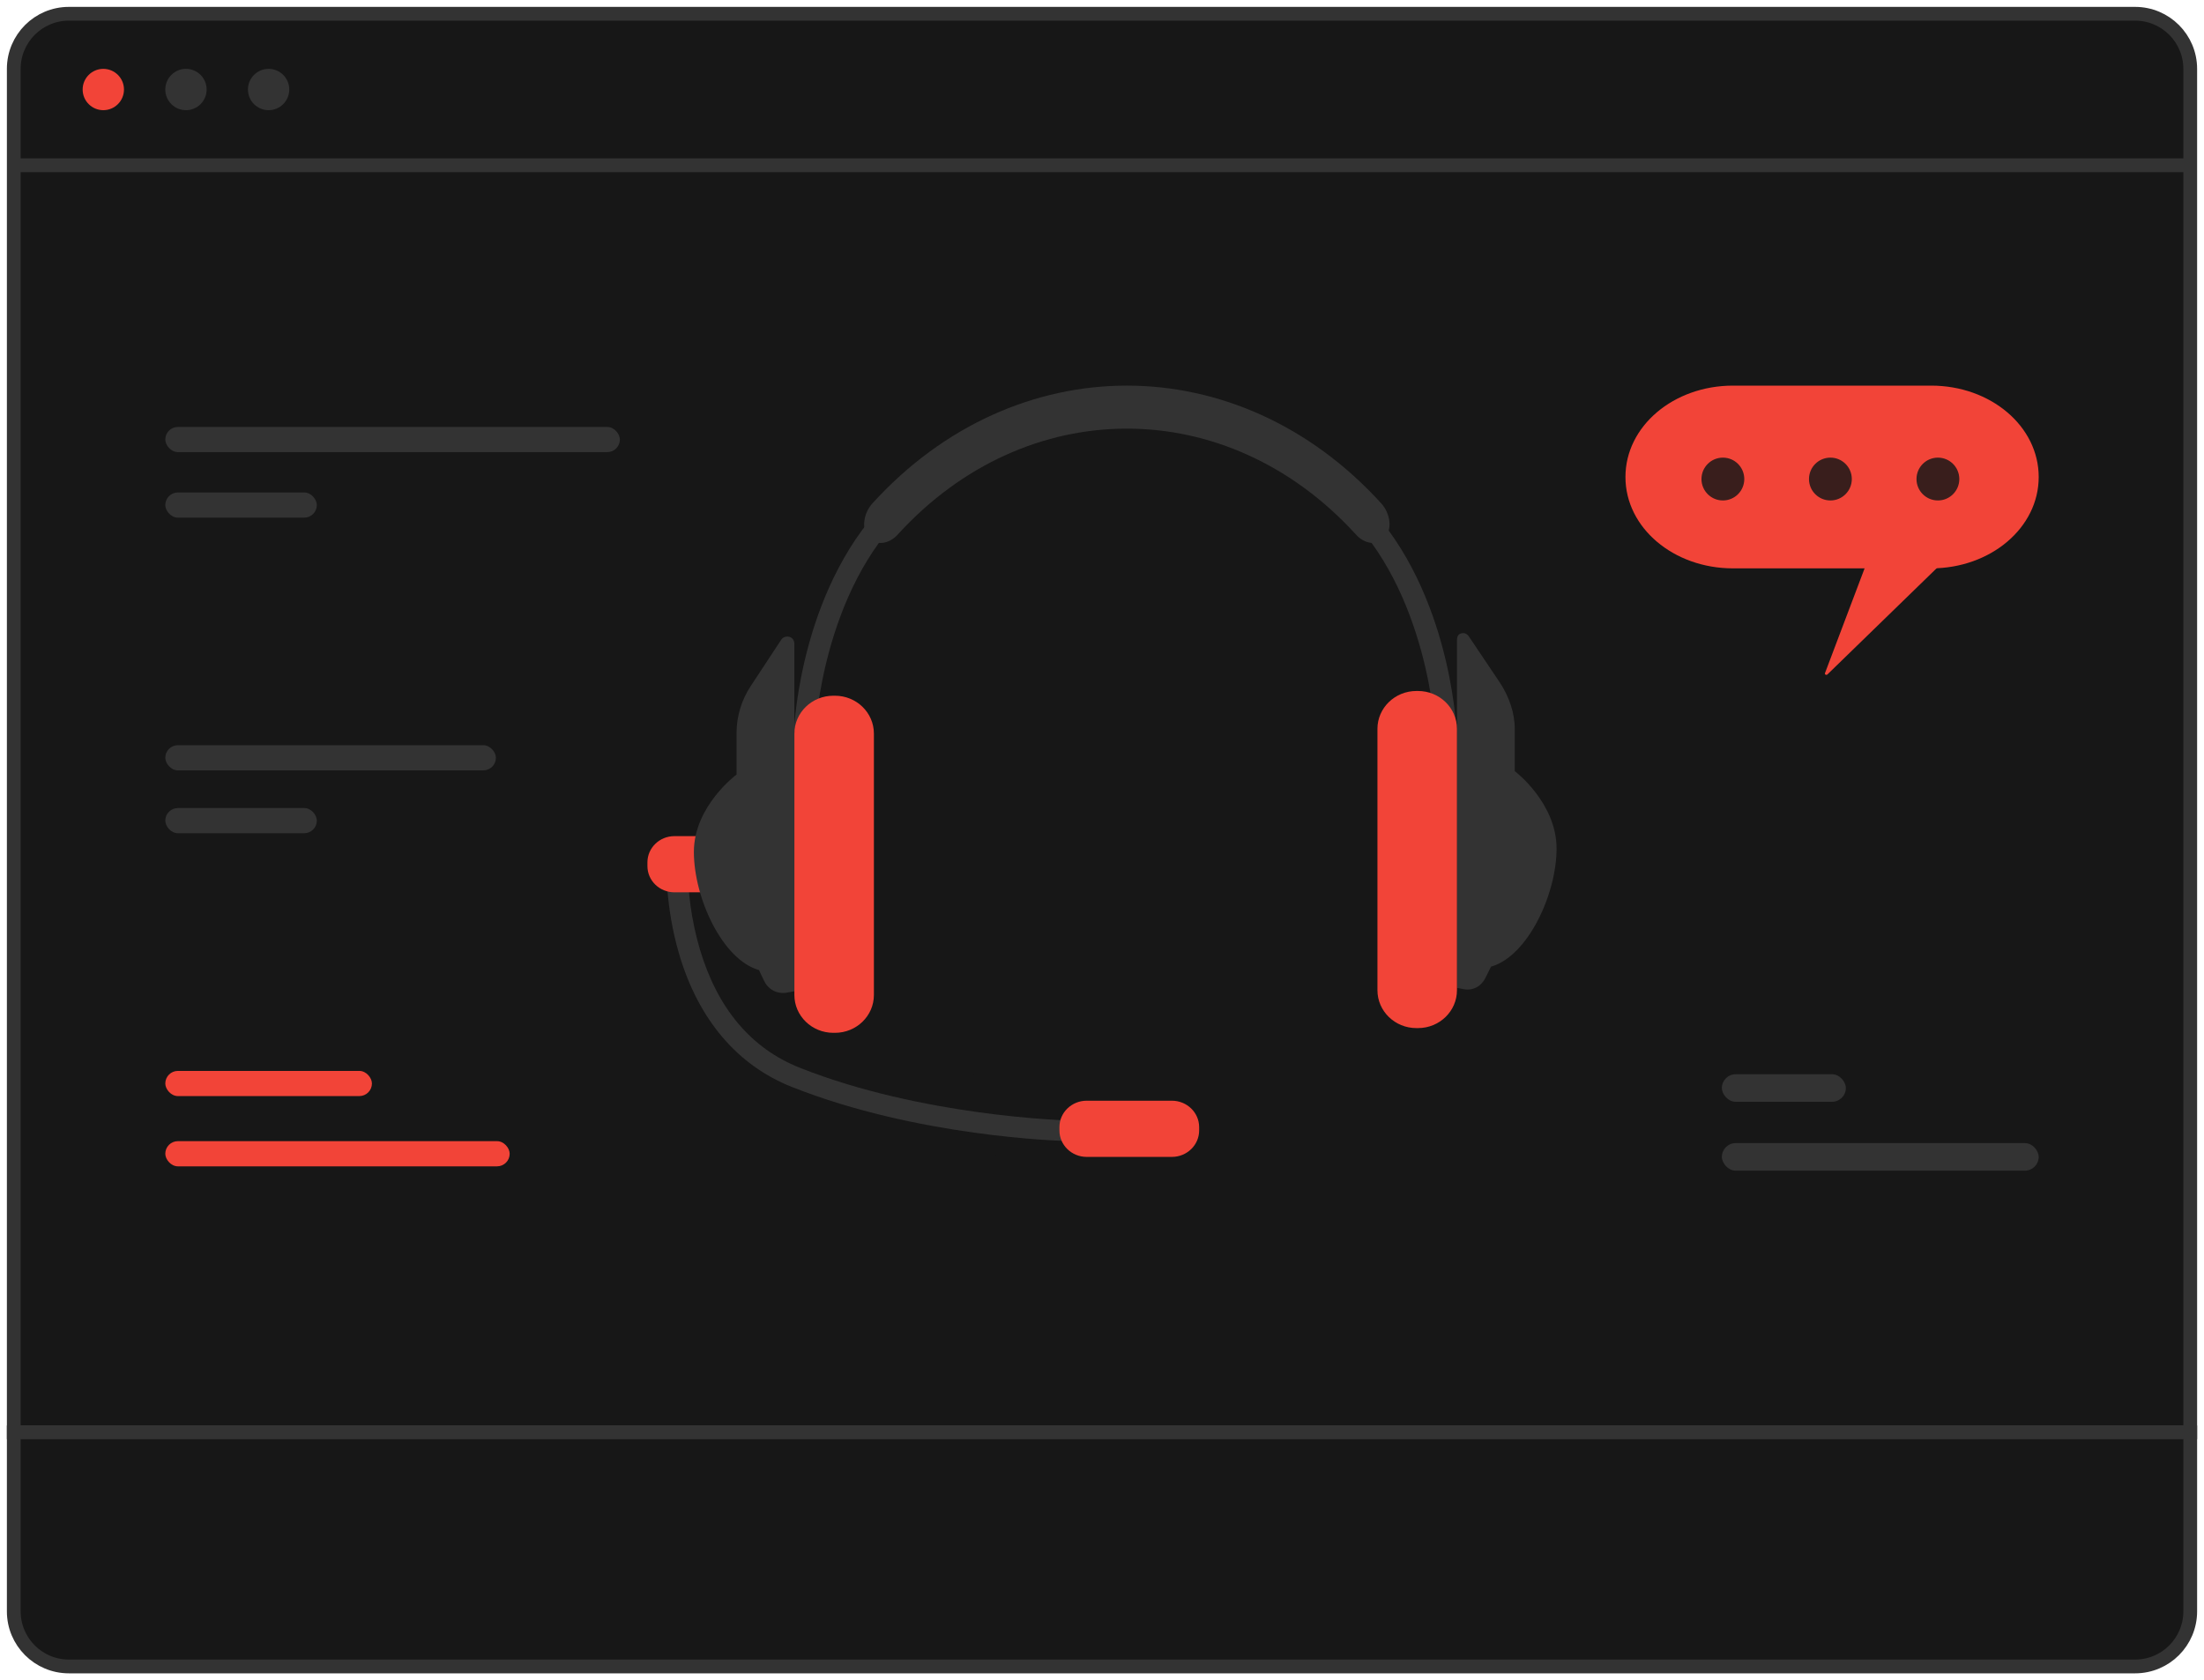 <svg width="160" height="122" viewBox="0 0 160 122" fill="none" xmlns="http://www.w3.org/2000/svg">
<path d="M1 5C1 2.791 2.791 1 5 1H155C157.209 1 159 2.791 159 5V104H1V5Z" fill="#171717" stroke="#333333"/>
<rect x="125" y="78" width="9" height="2" rx="1" fill="#333333"/>
<rect x="125" y="83" width="23" height="2" rx="1" fill="#333333"/>
<g clip-path="url(#clip0_20306_18453)">
<path d="M148 34.635C148 30.944 144.505 28 140.195 28H125.804C121.494 28 118 30.944 118 34.635C118 38.324 121.494 41.268 125.804 41.268H140.195C144.505 41.268 148 38.324 148 34.635Z" fill="#F24438"/>
<path d="M135.929 39.765L141.702 40.181L132.664 48.969C132.646 48.985 132.625 48.995 132.601 48.998C132.577 49.002 132.553 48.998 132.532 48.988C132.511 48.979 132.495 48.963 132.486 48.943C132.477 48.923 132.476 48.901 132.483 48.881L135.929 39.765Z" fill="#F24438"/>
<path opacity="0.84" d="M140.683 36.338C141.541 36.338 142.237 35.642 142.237 34.783C142.237 33.924 141.541 33.228 140.683 33.228C139.824 33.228 139.129 33.924 139.129 34.783C139.129 35.642 139.824 36.338 140.683 36.338Z" fill="#171717"/>
<path opacity="0.84" d="M132.879 36.338C133.737 36.338 134.433 35.642 134.433 34.783C134.433 33.924 133.737 33.228 132.879 33.228C132.02 33.228 131.324 33.924 131.324 34.783C131.324 35.642 132.02 36.338 132.879 36.338Z" fill="#171717"/>
<path opacity="0.84" d="M125.073 36.338C125.932 36.338 126.627 35.642 126.627 34.783C126.627 33.924 125.932 33.228 125.073 33.228C124.215 33.228 123.519 33.924 123.519 34.783C123.519 35.642 124.215 36.338 125.073 36.338Z" fill="#171717"/>
</g>
<rect x="12" y="31" width="33" height="1.828" rx="0.914" fill="#333333"/>
<rect x="12" y="77.758" width="15" height="1.828" rx="0.914" fill="#F24438"/>
<rect x="12" y="54.109" width="24" height="1.828" rx="0.914" fill="#333333"/>
<rect x="12" y="35.758" width="11" height="1.828" rx="0.914" fill="#333333"/>
<rect x="12" y="82.859" width="25" height="1.828" rx="0.914" fill="#F24438"/>
<rect x="12" y="58.672" width="11" height="1.828" rx="0.914" fill="#333333"/>
<path d="M159 12L1 12" stroke="#333333"/>
<path d="M1 104H159V117C159 119.209 157.209 121 155 121H5C2.791 121 1 119.209 1 117V104Z" fill="#171717" stroke="#333333"/>
<circle cx="19.5" cy="6.5" r="1.5" fill="#333333"/>
<circle cx="7.5" cy="6.5" r="1.5" fill="#F24438"/>
<circle cx="13.5" cy="6.5" r="1.5" fill="#333333"/>
<path d="M71.263 75.193C71.922 73.332 73.12 71.708 74.707 70.524C76.293 69.341 78.197 68.653 80.177 68.546C82.157 68.439 84.124 68.919 85.83 69.925C87.536 70.93 88.903 72.417 89.76 74.196C90.617 75.975 90.924 77.967 90.644 79.92C90.362 81.873 89.506 83.7 88.182 85.168C86.858 86.637 85.126 87.682 83.205 88.171C81.284 88.66 79.26 88.571 77.39 87.916C76.148 87.481 75.004 86.807 74.024 85.932C73.044 85.057 72.247 83.999 71.678 82.817C71.109 81.636 70.78 80.355 70.709 79.046C70.637 77.738 70.826 76.429 71.263 75.193Z" fill="#171717"/>
<path d="M59.181 53.145L57.64 53.084C57.659 52.642 58.169 42.201 64.816 35.961L65.887 37.039C59.68 42.867 59.185 53.043 59.181 53.145Z" fill="#333333"/>
<path d="M104.194 53.145L105.735 53.084C105.716 52.642 105.206 42.201 98.559 35.961L97.488 37.039C103.692 42.867 104.186 53.043 104.194 53.145Z" fill="#333333"/>
<path d="M100.526 39.054C99.983 39.638 99.066 39.505 98.444 38.823C89.107 28.555 74.503 28.555 65.162 38.823C64.54 39.505 63.623 39.638 63.081 39.054C62.538 38.473 62.637 37.315 63.341 36.542C73.704 25.152 89.903 25.152 100.265 36.542C100.969 37.315 101.068 38.473 100.526 39.054Z" fill="#333333"/>
<path d="M106.063 45.991C106.308 45.922 106.508 46.018 106.644 46.229L108.895 49.58C109.551 50.586 109.965 51.753 109.965 52.945V55.992C109.965 55.992 113 58.282 113 61.613C113 64.944 110.898 69.439 108.241 70.187C108.098 70.495 107.955 70.75 107.855 70.963C107.565 71.586 106.981 71.942 106.287 71.829L105.768 71.728V46.523C105.768 46.277 105.82 46.062 106.063 45.991Z" fill="#333333"/>
<path d="M102.94 50.172H102.824C101.262 50.172 99.996 51.402 99.996 52.92V71.901C99.996 73.419 101.262 74.649 102.824 74.649H102.94C104.502 74.649 105.768 73.419 105.768 71.901V52.92C105.768 51.402 104.502 50.172 102.94 50.172Z" fill="#F24438"/>
<path d="M77.413 82.846C76.978 82.836 66.627 82.551 57.475 78.918C53.518 77.35 50.69 74.007 49.299 69.264C48.264 65.737 48.381 62.706 48.386 62.578L49.927 62.641L49.156 62.609L49.927 62.64C49.91 64.754 50.203 66.859 50.797 68.892C52.075 73.218 54.52 76.123 58.063 77.53C66.945 81.056 77.351 81.345 77.456 81.35L77.413 82.846Z" fill="#333333"/>
<path d="M85.074 79.922H78.888C77.795 79.922 76.909 80.783 76.909 81.846V82.078C76.909 83.141 77.795 84.002 78.888 84.002H85.074C86.167 84.002 87.053 83.141 87.053 82.078V81.846C87.053 80.783 86.167 79.922 85.074 79.922Z" fill="#F24438"/>
<path d="M52.037 60.711H48.96C47.877 60.711 47 61.564 47 62.616V62.886C47 63.938 47.877 64.791 48.96 64.791H52.037C53.119 64.791 53.996 63.938 53.996 62.886V62.616C53.996 61.564 53.119 60.711 52.037 60.711Z" fill="#F24438"/>
<path d="M57.309 46.241C57.195 46.207 57.072 46.212 56.961 46.255C56.849 46.297 56.756 46.375 56.696 46.475L54.493 49.825C53.831 50.831 53.477 51.998 53.471 53.191V56.238C53.471 56.238 50.372 58.528 50.372 61.859C50.372 65.19 52.442 69.687 55.098 70.436C55.241 70.744 55.368 70.999 55.467 71.212C55.759 71.835 56.398 72.191 57.093 72.078L57.666 71.977V46.772C57.669 46.526 57.552 46.307 57.309 46.241Z" fill="#333333"/>
<path d="M60.613 50.516H60.497C58.935 50.516 57.669 51.746 57.669 53.264V72.245C57.669 73.763 58.935 74.993 60.497 74.993H60.613C62.175 74.993 63.441 73.763 63.441 72.245V53.264C63.441 51.746 62.175 50.516 60.613 50.516Z" fill="#F24438"/>
<defs>
<clipPath id="clip0_20306_18453">
<rect width="30" height="21" fill="white" transform="translate(118 28)"/>
</clipPath>
</defs>
</svg>
